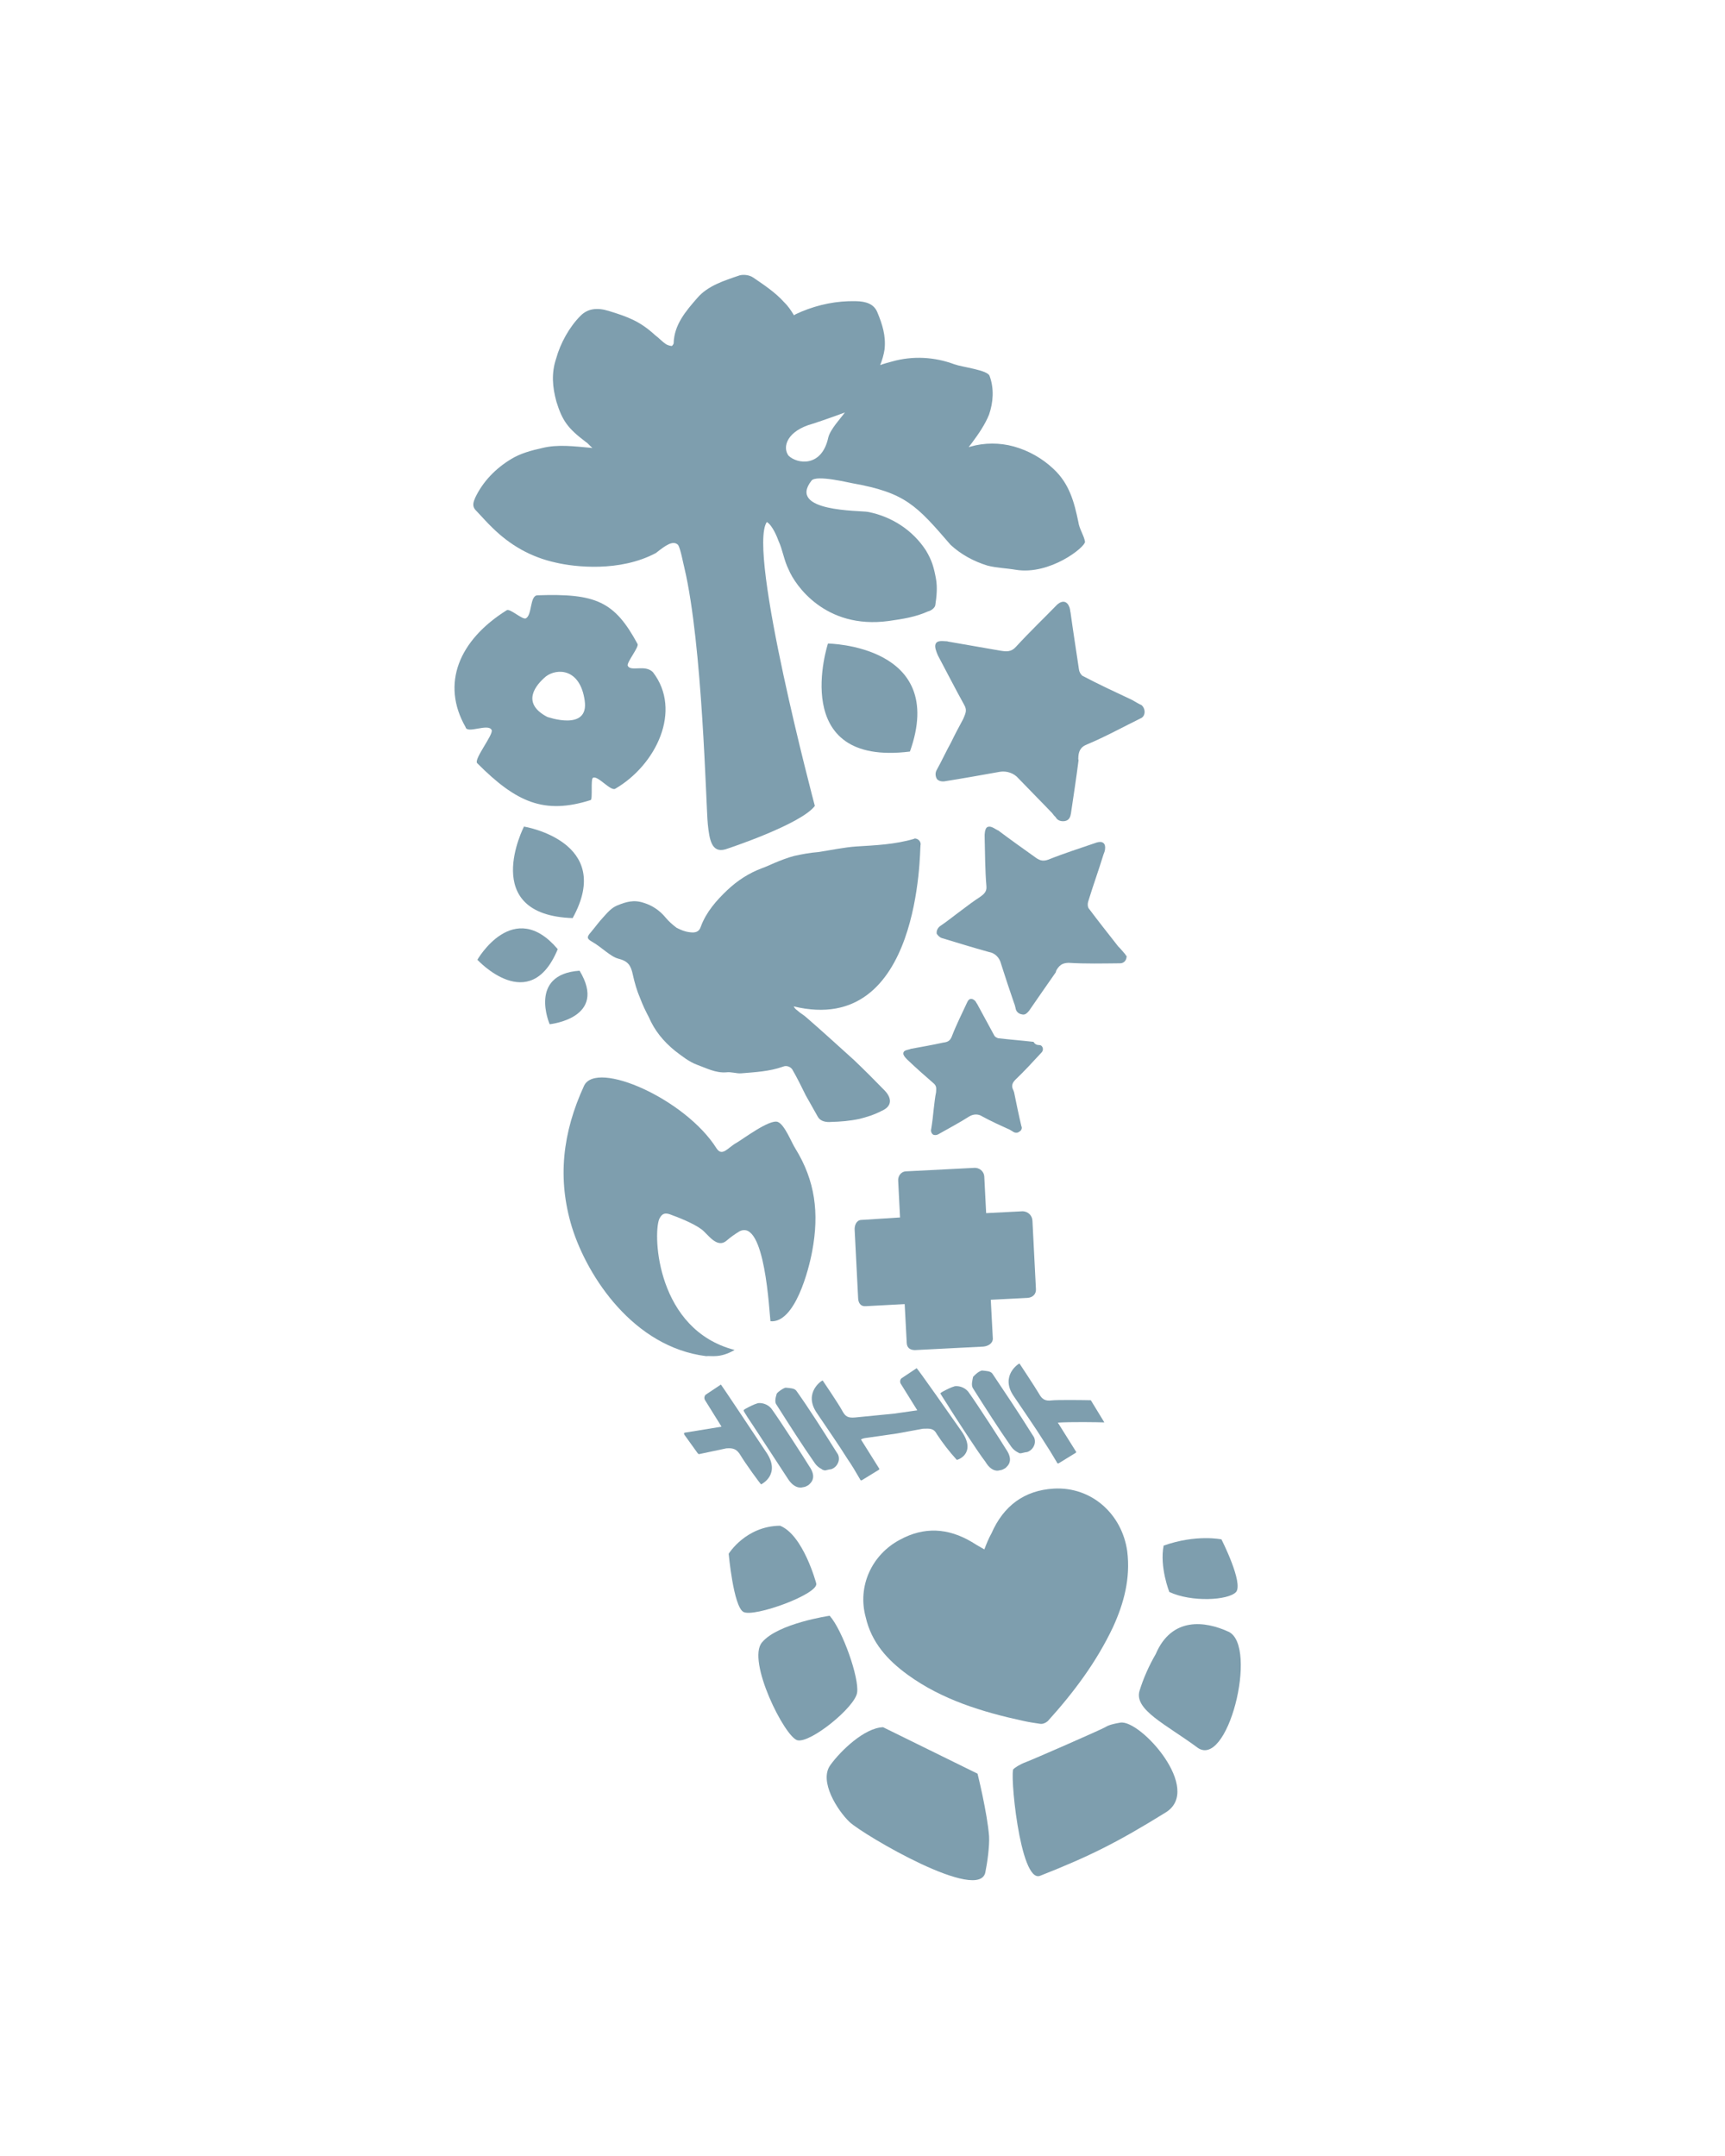 <?xml version="1.0" encoding="utf-8"?>
<!-- Generator: Adobe Illustrator 25.3.1, SVG Export Plug-In . SVG Version: 6.00 Build 0)  -->
<svg version="1.1" id="Calque_1" xmlns="http://www.w3.org/2000/svg" xmlns:xlink="http://www.w3.org/1999/xlink" x="0px" y="0px"
	 viewBox="0 0 400 500" style="enable-background:new 0 0 400 500;" xml:space="preserve">
<style type="text/css">
	.st0{fill-rule:evenodd;clip-rule:evenodd;fill:#7E9EAE;}
	.st1{fill:#7E9EAE;}
</style>
<g id="Groupe_1031" transform="translate(-2378.219 -1125.829) rotate(17)">
	<g>
		<path id="Tracé_103_8_" class="st0" d="M2917.6,516.6c0.2,0.1,0.3,0.4,0.5,0.3c0.3,0.9,0,1.8-0.9,2.1c-3.8,1.2-7.7,2.5-11.5,3.4
			c-1.5,0.5-1.9,1.3-2.2,2.5c0,0.2,0,0.3,0,0.5c-1.1,3.4-2.2,6.8-3.3,10.3c-0.3,0.7-0.6,1.3-1.4,1.3c-0.8,0.1-1.5-0.3-1.8-1
			c-0.2-0.3-0.4-0.7-0.6-0.9c-1.9-2.6-3.8-5.3-5.6-7.9c-0.7-1.2-2-2-3.5-1.8c-3.8,0.1-7.6,0.1-11.4,0.1c-0.5,0-1-0.3-1.4-0.6
			c-0.3-0.6-0.2-1.3,0.2-1.9c1.3-1.6,2.5-3.4,3.7-5c1-1.4,2.1-2.9,3.2-4.2c0.6-0.8,1.2-1.6,0.7-2.8c-1.4-3.5-2.5-7.1-3.7-10.7
			c-0.3-0.8-0.5-1.9-0.2-2.4c0.6-0.7,1.6-0.3,2.5-0.1c0,0,0.1,0,0.2,0c3.3,1.2,6.6,2.3,9.9,3.4c1.1,0.4,2,0.6,3.2-0.3
			c3.1-2.5,6.3-4.7,9.6-7.1c1.2-0.8,2.1-0.4,2.3,1c0.1,0.4,0,0.9,0,1.2c0,3.8-0.2,7.6-0.2,11.5c0,0.5,0.2,1.1,0.5,1.4
			c3,2.2,6.2,4.4,9.2,6.5C2916.4,515.8,2916.9,516.2,2917.6,516.6"/>
		<path id="Tracé_104_8_" class="st0" d="M2904.9,542.6c0.1,0,0.3,0,0.3,0c0.6,0.2,0.9,0.9,0.6,1.5c-1.3,2.7-2.6,5.4-4,7.9
			c-0.5,1-0.4,1.7,0.3,2.4c0.1,0.1,0.2,0.3,0.3,0.4c1.3,2.4,2.5,4.6,3.9,7c0.4,0.4,0.3,1.1-0.1,1.4c-0.2,0.4-0.9,0.6-1.4,0.4
			c-0.3-0.1-0.5-0.1-0.8-0.2c-2.3-0.3-4.7-0.6-7.1-1.1c-1-0.3-2.1,0.1-2.8,0.9c-1.8,2.1-3.8,4.1-5.7,6.1c-0.3,0.3-0.7,0.4-1,0.4
			c-0.5-0.1-0.9-0.6-0.9-1.2c-0.2-1.5-0.5-3.1-0.8-4.6c-0.2-1.2-0.5-2.6-0.6-3.8c-0.2-0.7-0.2-1.4-1.1-1.8c-2.5-1.1-4.9-2.2-7.5-3.5
			c-0.6-0.3-1.2-0.7-1.3-1.1c-0.2-0.7,0.6-1,1.2-1.4c0.1-0.1,0.1-0.1,0.1-0.1c2.3-1.2,4.5-2.3,6.8-3.6c0.9-0.4,1.4-0.8,1.5-1.9
			c0.2-2.9,0.7-5.8,1.1-8.7c0.1-1,0.8-1.3,1.7-0.8c0.2,0.1,0.4,0.4,0.6,0.5c2,2,4,3.9,6,5.9c0.2,0.2,0.7,0.3,1,0.3
			c2.7-0.5,5.4-1.1,8.1-1.6C2903.9,542.9,2904.5,542.7,2904.9,542.6"/>
		<path id="Tracé_105_8_" class="st0" d="M2847.7,550.7c0.3,0.3,0.6,0.5,1.2,0.7c0.8,0.4,1.6,0.5,2.4,0.9c4.5,2,8.9,4.1,13.4,6.2
			c3,1.5,6,3.1,8.9,4.7c2.3,1.3,2.6,3.1,0.7,4.7c-1.3,1.3-2.9,2.4-4.4,3.3c-2,1.1-4,1.9-6.1,2.6c-1,0.4-2.3,0.6-3.2-0.2
			c-1.4-1.3-2.8-2.7-4.2-4c-1.5-1.6-3-3.2-4.6-4.7c-0.1-0.1-0.1-0.1-0.1-0.1c-0.6-0.5-1.6-0.6-2.3,0c-2.7,2-5.8,3.1-8.8,4.3
			c-1,0.4-2.3,0.3-3.4,0.8c-2.3,0.9-4.7,0.4-6.9,0.3c-2-0.1-4-0.9-5.9-1.6c-3.2-1.3-5.9-3.1-8.1-5.7c-1.1-1.1-2.2-2.3-3.2-3.6
			c-1.2-1.4-2.3-3.1-3.2-4.7c-1.1-2-2-2.7-4.3-2.6c-1.9,0.1-4.4-1.4-7.1-2c-1.3-0.3-1.4-0.7-0.8-2c0.6-1.4,1.1-2.9,1.7-4.1
			c0.6-1.3,1.2-2.7,2.3-3.6c1.7-1.4,3.3-2.5,5.8-2.4c2,0,4,0.6,5.8,1.8c0.9,0.6,2,1.1,3.1,1.5c1.1,0.2,2.1,0.3,3.2,0.1
			c1.3-0.2,2.1-0.7,2.1-2c0.2-3.6,1.7-6.9,3.4-9.9c1.6-2.8,3.6-5.2,6.2-7.2c0.8-0.6,1.6-1.3,2.4-2c1.2-1,2.6-2.1,3.9-2.9
			c1.6-0.9,3.3-1.8,5.1-2.5c2.7-1.3,5.4-2.8,8-3.8c4.3-1.6,8.5-3.1,12.3-5.6c0.1-0.2,0.4-0.2,0.6-0.2c0.7,0,1.3,0.6,1.3,1.2
			C2865,507.3,2878.1,548.9,2847.7,550.7"/>
		<path id="Tracé_106_8_" class="st0" d="M2775.7,529.1c0,0-4.1,22.7,17,17C2796.9,526.2,2775.7,529.1,2775.7,529.1"/>
		<path id="Tracé_107_8_" class="st0" d="M2774.4,561.8c0,0,15.5,9.1,17.1-7.8C2778.1,545.4,2774.4,561.8,2774.4,561.8"/>
		<path id="Tracé_108_8_" class="st0" d="M2794.8,571.2c0,0,12.6-5.3,3-13.9C2786.6,561.6,2794.8,571.2,2794.8,571.2"/>
		<path id="Tracé_109_8_" class="st0" d="M2926.8,658.2c0.1-1.5,0.2-2.7,0.5-4.1c0.8-6.8,4.3-11.7,10.8-14.1c8.2-3,16.8,1,20.5,8.9
			c2.6,5.8,2.8,11.8,2,17.8c-1.3,8.9-4.3,17.2-8.1,25.3c-0.4,0.6-0.9,1-1.5,1.1c-1.3,0.2-2.7,0.4-4,0.5c-9.7,0.8-19.4,0.8-28.7-2.4
			c-5.5-1.9-10.2-4.7-13.2-9.9c-4-6.3-2.9-14.3,2.3-19.5c4.5-4.6,9.9-5.9,16.1-4.4C2924.2,657.6,2925.4,657.9,2926.8,658.2"/>
		<path id="Tracé_110_8_" class="st0" d="M2857.9,630.9c-2.7,2.9-4.8,2.8-5.9,3.3c-16.6,2.9-31.6-9.4-38.5-19.5
			c-6.6-9.8-8.5-20.4-6.9-32.2c1-6.6,23.4-3.9,33.6,4.9c1.9,1.6,2.5-1,4.1-2.6c1.2-1.3,5.7-7.5,7.7-7.4c1.7,0.1,4.5,3.7,5.7,4.7
			c6.6,5.8,9.7,12.7,10.7,21.6c0.5,4.3,1.1,17.2-4.5,18.4c-0.8-1.7-8.2-22.6-13-17.8c-0.8,0.9-1.5,1.8-2.2,2.9
			c-1.6,2.5-4.6-0.2-6.3-0.8c-2.2-0.8-6-1.1-8.2-1.2c-1.3,0-1.7,0.6-1.9,1.8C2832,611.1,2839.3,631.7,2857.9,630.9"/>
		<path id="Tracé_111_8_" class="st0" d="M2970.8,679.1c0-3.1,0.4-6.3,1.1-9.3c1-9.4,8.7-10.7,14.6-9.9c7.7,1,9.3,31.3,0.7,27.7
			C2978.9,684.7,2970.9,683.6,2970.8,679.1"/>
		<path id="Tracé_112_2_" class="st0" d="M2950.5,702.5c1.2-0.9,14.6-12.4,15.2-13.1s1.6-1.3,3-2c4.2-2.1,23,9.2,16.1,16.9
			c-8.6,9.8-13.7,14.7-23.5,22.5c-4,3.2-14.2-21.9-13.1-21.9C2948.3,704.6,2949.3,703.4,2950.5,702.5z"/>
		<path id="Tracé_113_8_" class="st0" d="M2940.5,708.4c0,0,4.8,8,6.8,13.1c0.8,2.2,1.4,6,1.6,8.1c1.1,7.5-29.6,0.1-33.5-1.8
			c-3.4-1.7-9.7-7-8.1-11.4c1.3-3.8,5-10.5,9.1-11.9L2940.5,708.4z"/>
		<path id="Tracé_114_8_" class="st0" d="M2891.8,677.1c1.5,2.1-11.5,11.9-14.2,11.3c-2.6-0.6-7.2-11.9-7.2-11.9s1.9-7.3,9.5-9.7
			C2885.7,667.3,2891.8,677.1,2891.8,677.1"/>
		<path id="Tracé_115_8_" class="st0" d="M2897,683.4c3.9,2.4,10.8,11.8,11.3,15.2c0.5,3.4-6.9,14.4-10,14.6
			c-3,0.2-16.7-14.2-14.5-19.3C2886,688.6,2897,683.4,2897,683.4"/>
		<path id="Tracé_116_8_" class="st0" d="M2830.7,467.9c0,0-0.6,30.1,25.5,18.4C2857.4,460.1,2830.7,467.9,2830.7,467.9"/>
		<path id="Tracé_117_8_" class="st0" d="M2904.4,460.3c1.2,0.5,1.7,2.2,0.7,3c-3.3,3.1-6.6,6.5-10.1,9.4c-1.4,1.1-1.4,2.3-1,3.7
			c0,0.2,0.2,0.3,0.2,0.5c0.7,4.1,1.3,8.2,1.9,12.2c0.1,0.8,0.1,1.6-0.8,2.1c-0.8,0.4-1.7,0.4-2.3-0.2c-0.4-0.2-0.7-0.4-1.1-0.7
			c-3.2-1.8-6.6-3.6-9.8-5.4c-1.4-0.9-3.2-0.9-4.6-0.2c-3.9,2-7.8,4-11.7,5.9c-0.5,0.2-1.1,0.3-1.7,0c-0.6-0.5-0.9-1.3-0.7-2.1
			c0.5-2.3,0.8-4.7,1.3-7c0.3-2,0.7-4,1.1-6c0.1-1.2,0.4-2.2-0.7-3.2c-3.1-3-6.2-6.2-9.2-9.2c-0.6-0.7-1.4-1.7-1.3-2.4
			c0.1-1,1.4-1.1,2.5-1.4c0.1,0.1,0.1,0,0.3,0c4-0.5,8-1,12-1.5c1.4-0.2,2.5-0.4,3.2-1.9c2-4.2,4.2-8.1,6.3-12.2
			c0.9-1.4,2-1.4,2.9-0.2c0.3,0.4,0.4,0.8,0.6,1.1c1.8,3.9,3.8,8,5.7,12c0.2,0.5,0.7,1,1.2,1.2c4.2,0.8,8.5,1.4,12.7,2
			C2902.9,460,2903.6,460.2,2904.4,460.3"/>
		<path id="Tracé_118_8_" class="st1" d="M2877.1,593.5c-1,0.4-1.1,1.7-0.7,2.7l5.4,14.9c0.4,1.1,1.2,1.6,2.2,1.2l8.5-3.1l3.1,8.5
			c0.4,1.1,1.3,1.3,2.3,1l14.9-5.4c1-0.4,1.9-1.3,1.6-2.4l-3.1-8.5l8-2.9c1.1-0.4,1.7-1.4,1.3-2.5l-5.4-14.9
			c-0.4-1.2-1.6-1.8-2.8-1.5l-8,2.9l-2.9-8c-0.4-1.1-1.7-1.7-2.9-1.2l-14.9,5.4c-1,0.4-1.4,1.6-1,2.6l2.9,8L2877.1,593.5"/>
		<path id="Tracé_119_8_" class="st1" d="M2757.2,482.3c-8.6,9.9-9.6,20.8-1.2,28.7c0.8,1.5,4.8-2.5,6-1.1c0.7,0.9-2,7.6-1,8.3
			c11.4,6.1,18.4,6.9,27.7,0.5c0.4-0.4-1.5-4.7-1-5.1c0.9-0.9,4.9,1.9,5.7,0.9c7.4-8,9.6-21.9,0.4-28.4c-2.3-1.2-4.9,1.5-6,0.3
			c-0.5-0.6,1.3-5,0.7-5.5c-8-7.9-12.7-8.4-25.5-4c-1.7,0.6,0.2,4.7-1,5.9C2761.3,483.4,2757.8,481.6,2757.2,482.3 M2773.4,503.2
			c-6.8-1.3-4.7-6.3-3-8.9c1.9-2.6,7-4.1,10.2,2.7C2783.8,503.7,2773.4,503.2,2773.4,503.2"/>
		<path id="Tracé_120_8_" class="st0" d="M2970.7,655.1c5.6,0.8,13.6-2.1,14.8-4.5c1.1-2.5-6.8-10.7-6.8-10.7s-5.9,0.5-12.4,5.3
			C2966.8,650.2,2970.7,655.1,2970.7,655.1"/>
		<path id="Tracé_121_9_" class="st1" d="M2940.3,617.9c-1.1,0.3-7.6,2.2-8.7,2.7c-1.3,0.6-2.2,0.4-3.2-0.6
			c-1.3-1.2-6.4-5.4-6.4-5.4c-0.1-0.1-3.6,4,0.9,7.6c3.3,2.7,6.8,5.4,9.9,8.1c1.3,1.1,2.7,2.3,4.1,3.6l0.2,0.2c0.1,0.1,0.2,0,0.3,0
			c0.1-0.1,0.1-0.1,0.1-0.1l3-3.4c0.1-0.1,0.1-0.3,0-0.3l-6-5.2c2.9-1.1,8.8-2.8,10.3-3.2L2940.3,617.9z"/>
		<path id="Tracé_122_8_" class="st1" d="M2912.6,620.7c0.1,0.9,0.1,1.9,0.7,2.5c4.2,3.6,8.4,7.2,12.5,10.4
			c0.5,0.4,1.2,0.7,1.8,0.8c0.2,0,0.3,0.1,0.4,0.1l0.4-0.1c0.4-0.2,0.8-0.5,1.3-0.7c0.7-0.5,1.1-1.3,1.1-2.2c0-0.6-0.3-1.4-0.9-1.8
			c-5.3-4.6-9.4-7.9-13.2-11c-0.6-0.5-1.6-0.2-2.6,0C2913.4,619.2,2913,619.9,2912.6,620.7"/>
		<path id="Tracé_123_8_" class="st1" d="M2909.6,629.3c1.5,1.3,9.1,7.7,11.5,9.4c1.2,1.1,2.4,1.5,3.4,1.1c0.3-0.2,0.7-0.3,1-0.6
			c0.1-0.1,0.3-0.3,0.4-0.4c0.7-1,1.2-2.5-1.1-4.3c-1.1-1-9.4-8-11.9-9.9c-1-0.9-2.5-1.1-3.7-0.6c-0.9,0.6-1.6,1.3-2.3,2
			c0,0-0.5,0.5-0.4,0.6C2906.5,626.7,2909.2,628.9,2909.6,629.3"/>
		<path id="Tracé_124_8_" class="st1" d="M2852.5,652.6c-0.1,0-0.3,0.2,0,0.5l4.2,3.2c0,0,0.3,0.2,0.4,0.1l5.6-3.1
			c1.5-0.6,2.4-0.6,3.7,0.6c1.3,1.2,6.4,5.1,6.5,5l0,0c0.1-0.1,3.8-3.6-1.1-7.5c-3.3-2.7-14.5-11.9-14.6-11.9l-2.7,3.3
			c-0.2,0.4-0.1,0.9,0.2,1.2l5.5,4.8L2852.5,652.6"/>
		<path id="Tracé_125_1_" class="st1" d="M2893,641.5c0.5-0.2,5.3-2.5,6.6-3.1l5.4-2.8c1.5-0.5,2.3-0.9,3.5,0.3
			c1.8,1.5,3.9,3,6.1,4.3l0,0c0.1,0.1,4.1-2.7-0.8-6.6c-3.3-2.6-14.1-11-14.3-11c-0.1,0.1-2.7,3.3-2.7,3.3c-0.2,0.4-0.1,0.9,0.2,1.2
			l5.5,4.8l-4.9,2.3l-8.4,3.5c-1.5,0.6-2.2,0.5-3.3-0.6c-1.3-1.3-6.4-5.4-6.4-5.4c-0.1-0.1-3.6,4,0.9,7.6c3.3,2.7,6.8,5.4,9.9,8.1
			c1.4,1.1,2.7,2.3,4.1,3.6l0.2,0.2c0.1,0.1,0.2,0,0.3,0c0.1-0.1,0.1-0.1,0.1-0.1l3-3.4c0.1-0.1,0.1-0.3,0-0.3l-6-5.2
			C2892,642.1,2892.5,641.7,2893,641.5z"/>
		<path id="Tracé_126_8_" class="st1" d="M2870.2,637.8c0,1,0.1,2,0.7,2.4c4.2,3.6,8.4,7.2,12.5,10.4c0.5,0.4,1.2,0.7,1.8,0.8
			c0.2,0,0.3,0.2,0.4,0.1l0.5,0c0.4-0.2,0.8-0.5,1.3-0.7c0.7-0.5,1.1-1.3,1.1-2.2c0-0.6-0.3-1.4-0.9-1.8c-5.2-4.5-9.3-8-13.2-11
			c-0.6-0.5-1.6-0.2-2.6,0C2871.4,635.9,2870.2,637.4,2870.2,637.8"/>
		<path id="Tracé_127_8_" class="st1" d="M2867.1,646.4c1.6,1.3,9.1,7.6,11.4,9.5c1.2,1,2.4,1.4,3.5,1c0.3-0.2,0.7-0.3,1-0.6
			c0.1-0.1,0.3-0.3,0.4-0.4c0.7-1,1.2-2.5-1.1-4.3c-1.1-1-9.4-8-11.9-9.9c-1-0.9-2.5-1.1-3.7-0.6c-0.9,0.6-1.6,1.3-2.3,2
			c0,0-0.5,0.5-0.4,0.6C2864,643.9,2866.6,646,2867.1,646.4"/>
		<path id="Tracé_128_8_" class="st1" d="M2742.6,459.4c-0.1,1-0.3,2.2,1.1,2.9c1.6,0.9,3.2,1.9,4.8,2.7c5,2.6,10.4,3.9,16.4,3.4
			c4.5-0.3,14.8-2.2,21.5-8.9c1.6-2.3,2.9-4.1,4.4-3.3c0.8,0.7,2.4,3.8,2.9,4.6c9.3,15.9,21,51.5,22.6,55.3c1.4,3.3,2.8,6.2,5.6,4.4
			c0.6-0.4,15.1-10.7,16.9-15.7c0,0-32.3-51.9-29.9-59.7c1.5,0.3,3.6,3,3.8,3.3c1.7,1.9,2.5,3.9,4.3,5.8c2.4,2.9,12.1,10.8,25.6,4.6
			c3-1.4,5.7-2.7,8.1-4.8c0.7-0.4,1.3-1.3,1.2-1.9c-0.3-2-0.7-4.1-1.7-6c-1.2-2.3-2.1-3.7-4.1-5.5c-4.3-3.6-9.9-5.2-15.5-4.6
			c-1.8,0.2-17.9,5.5-14.6-3.1c0.6-1.7,8.7-2.1,9.2-2.2c12.4-1.5,15.7,0.5,26,7c2.9,1.4,6.2,2.1,9.6,2.1c2.2-0.1,4.3-0.7,6.6-1
			c7.9-1.1,13.8-9.7,13.4-10.9c-0.7-1.4-2.1-2.4-2.8-3.9c-2.3-4.2-4.6-7.9-9.1-10.1c-3.2-1.6-6.8-2.4-10.4-2.3
			c-3.3,0.1-6.7,1.1-9.6,3l-0.3,0.2c0.1-0.4,0.3-0.8,0.4-1.1c0.9-2.5,1.7-5.1,1.9-7.5c0.1-3-0.6-6.1-2.5-8.6
			c-0.8-1.2-6.6-0.1-8.6-0.2c-4.9-0.3-9.8,0.9-14,3.6c-0.8,0.5-1.6,1-2.4,1.6c0.1-1.2,0.1-2.5-0.1-3.8c-0.6-3.1-2.2-5.4-4.1-7.7
			c-1.3-1.6-3.2-1.7-5.6-1c-4.2,1.2-7.9,3.2-11.3,6c-0.4,0.4-1,0.8-1.4,1.3c-1-0.9-2-1.7-3.2-2.3c-2.5-1.5-5.5-2.4-8.4-3.3
			c-1-0.3-2.2-0.1-3.1,0.4c-3.2,2.3-6.4,4.5-7.9,7.9c-1.7,3.8-3.3,7.5-2.2,11.6c0.1,0.2-0.1,0.7-0.2,0.8c-0.5,0.1-0.9,0.1-1.4,0
			c-1-0.3-2-0.9-3.1-1.3c-4.2-2-7.1-2.2-11.9-2.2c-2.8,0-4.8,0.9-5.9,3c-1.7,3.2-2.6,7.4-2.5,11.1c-0.1,3.6,1.1,6.6,3,9.6
			c2.6,3.8,4.3,5.1,9.2,6.9c0.5,0.1,1,0.5,1.9,0.9c-4.3,0.9-7.9,1.5-11.1,3.4c-2.3,1.3-4.5,2.7-6.1,4.5
			C2745.1,451.6,2743.2,455.4,2742.6,459.4 M2809.2,428.9c-2-1.5-2-5.4,3.2-8.7c2.6-1.8,6-4.4,6.4-4.7c-0.6,1.7-2.1,4.7-2,6.7
			C2817.4,429.3,2811.7,430.2,2809.2,428.9 M2808.3,444.7c0.2,0,0.2-0.1,0.4-0.2L2808.3,444.7"/>
	</g>
</g>
</svg>
